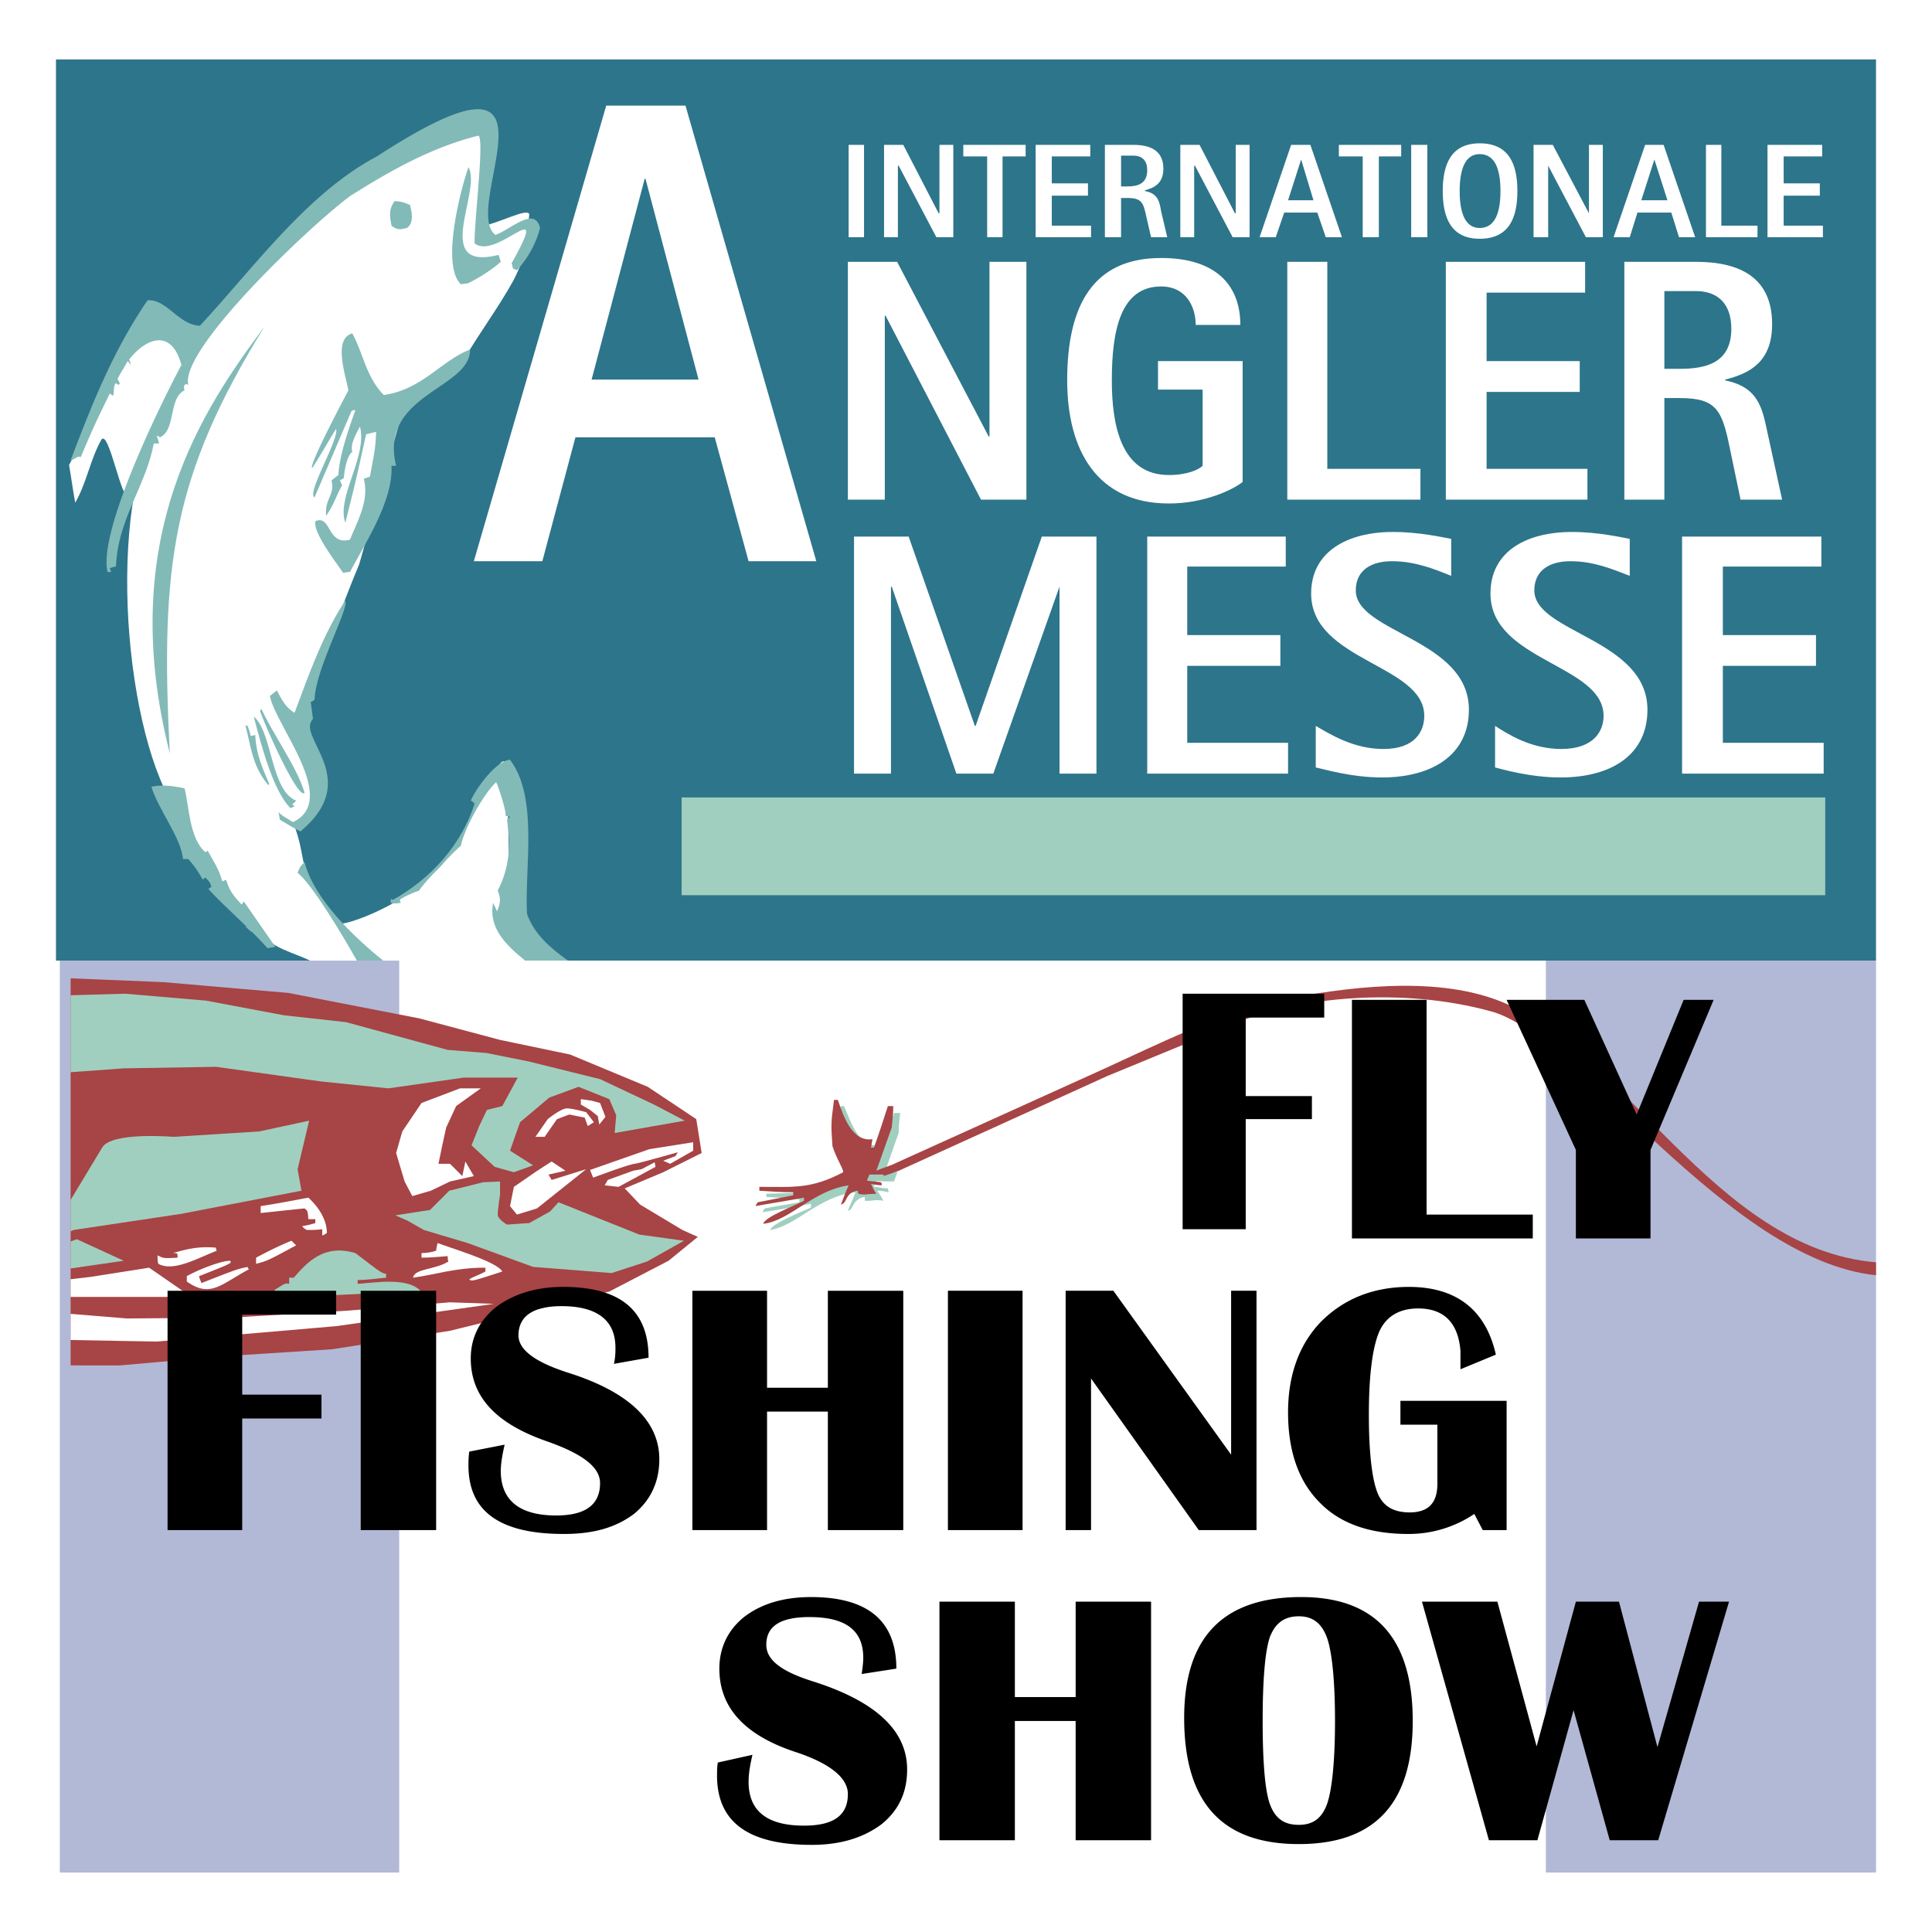 <?xml version="1.0" encoding="UTF-8"?> <svg xmlns="http://www.w3.org/2000/svg" width="2500" height="2500" viewBox="0 0 192.756 192.756"><path fill="#fff" d="M0 192.756h192.756V0H0v192.756z"></path><path fill="#2d758b" d="M5.585 95.841H187.17V5.931H5.585v89.91z"></path><path d="M20.25 86.09c-1.151-2.228-2.303-4.377-3.455-6.604-4.76-8.983-6.373-32.17.614-40.156 1.306-3.762-2.994 6.296-4.53 10.058-.691 1.076-1.996-6.604-2.764-5.528-1.151 2.074-1.458 4.3-2.61 6.296-.231-1.228-.384-2.456-.615-3.762 2.611-4.837 5.145-9.751 7.678-14.588 1.766.921 3.532 1.843 5.375 2.764 5.221-8.83 12.438-15.663 22.497-19.656 1.842-.998 3.685-2.073 5.528-3.071.077 2.381.154 4.684.23 7.063.077 1.152 0 2.457.077 3.608 1.612-.307 4.3-1.765 4.53-1.151-.077.768-.23 1.996.461 2.15-.691 1.228-1.382 3.225-2.074 4.53-1.688 2.994-3.147 4.837-4.913 7.831-1.382.461-4.377 3.532-5.759 3.916l-4.683 16.508c-1.767 4.223-3.61 9.443-5.221 13.667.46 1.843.076 3.762.614 5.605-.154.921.997 2.687.844 3.608-.998.999-1.689 2.534-2.61 3.456.768 2.226.537 2.995 1.382 5.22 1.075 1.152 2.15 3.609 2.687 4.224.538.537 5.528-1.459 8.062-3.532.845-.769 2.611-1.997 3.762-3.993 2.534-4.376 4.838-10.135 5.068-8.215.23 2.687.46 10.058.307 15.279l4.224 4.223H30.927c-1.737-.863-3.799-1.199-4.918-2.841L20.25 86.09z" fill-rule="evenodd" clip-rule="evenodd" fill="#fff"></path><path d="M56.664 95.841c-1.764-1.266-3.396-2.663-4.089-4.684-.231-4.76 1.152-11.594-1.69-15.356-1.381.077-3.378 2.841-3.915 4.069.153.077.23.154.384.308-1.306 4.069-4.3 7.447-8.139 9.597-.077 0-.154-.077-.231-.077v.384c.386.077.386.077 1 0-.077-.154-.077-.23-.077-.384.614-.307 1.228-.614 1.92-.844.153-.461 3.761-4.223 4.146-4.454.383-1.842 2.303-5.221 3.532-6.373.46 1.075 1.074 3.225.921 3.379.23 0 .307.077.46.077-.076.154-.23.154-.307.307.384 2.38.307 4.684-.921 7.064.307.767.307 1.228-.077 2.073-.076-.231-.23-.538-.383-.845-.482 2.496 1.26 4.192 3.2 5.759h4.266zm-18.434 0c-3.013-2.426-6.918-6.193-7.845-9.828-.46.461-.46.461-.691 1.075 1.442 1.098 4.601 6.427 5.913 8.752h2.623v.001zM27.468 94.459c-1.075-1.536-2.073-2.995-3.148-4.531-.077.077-.077.231-.231.308-.845-.922-1.152-1.306-1.536-2.457-.153.076-.23.076-.383.153-.307-1.228-.922-2.073-1.459-3.071 0 .077-.077.077-.23.154-1.613-1.383-1.613-4.684-2.074-6.373-1.305-.23-1.996-.384-3.301-.154.614 2.15 2.994 5.145 3.148 7.218h.537c.768.921.768.921 1.459 2.073.077-.154.154-.154.23-.231.46.461.46.461.614.922-.077.077-.23.153-.307.229 1.612 1.766 4.376 4.146 5.912 5.912.231-.076.538-.076.769-.152z" fill-rule="evenodd" clip-rule="evenodd" fill="#82bab8"></path><path d="M25.088 93c0-.154 0-.307-.077-.461-.154-.077-.308-.077-.538-.077.23.154.461.384.615.538zM19.406 85.936c-.077-.538-.077-.538-.538-1.152-.153-.077-.307-.153-.461-.153.308.384.692.844.999 1.305zM30.078 82.865c6.143-5.221-.614-9.369 1.152-11.133-.077-.615-.154-1.152-.229-1.689.152-.077.306-.154.383-.231.077-3.071 3.455-9.06 3.071-9.905-2.228 3.379-3.608 7.295-5.067 11.21-.921-.537-1.305-1.381-1.766-2.226-.23.153-.459.384-.691.537.461 2.841 6.987 10.366 2.303 12.593-1.15-.692-1.15-.692-1.458-.999.076.23.076.461.153.768C30 83.018 30 83.018 30.078 82.865z" fill-rule="evenodd" clip-rule="evenodd" fill="#82bab8"></path><path d="M29.387 80.485c-.077-.154-.154-.154-.23-.23.153-.153.307-.23.384-.384-2.534-.998-2.38-6.91-4.223-8.369.691 2.611 1.919 7.448 3.685 9.137.154-.078.229-.154.384-.154zM30.385 79.102c-.691-2.456-3.224-5.988-4.299-8.368-.077.076-.077.153-.154.153.384 1.229 3.761 8.907 4.453 8.215zM26.853 78.181c-.767-1.766-1.305-3.071-1.382-4.837-.153 0-.307.077-.46.077a7.124 7.124 0 0 0-.308-.998s-.076 0-.23-.077c.615 2.303.691 4.069 2.303 5.989.077-.077.077-.154.077-.154zM34.915 57.067c1.688-3.148 4.3-7.141 4.146-10.596h.461c-1.766-7.141 7.448-7.678 7.371-11.594-2.841 1.075-4.76 3.993-8.599 4.53-1.766-1.766-2.073-4.223-3.148-6.142-1.92.537-.691 4.069-.384 5.682 0 0-4.07 7.601-3.609 7.754.845-1.305 1.612-2.687 2.38-3.916.307 1.075-2.994 6.45-2.15 6.834 1.229-2.841 2.457-5.759 3.686-8.599.153-.077.23-.154.384-.077-.615 1.689-1.613 4.53-1.689 6.45-.231.153-.385.307-.692.537.384 1.458-.691 1.766-.537 3.532.768-1.075 1.075-2.15 1.612-3.072-.153-.153-.153-.383-.23-.46.077-.077.307-.154.384-.23.077-.845.307-2.227.845-2.611-.23-.845.46-1.918.768-2.534.768 2.995-2.38 7.063-1.459 9.598 1.075-4.3 1.075-4.3 2.074-8.83.383-.077.614-.152.998-.229-.077 1.535-.077 1.535-.615 4.453-.153.077-.46.154-.614.23.538 2.15-.537 3.993-1.382 6.066-2.304.614-1.843-2.534-3.456-1.843-.23 1.152 1.997 3.993 2.764 5.144.23-.001.461-.077.691-.077z" fill-rule="evenodd" clip-rule="evenodd" fill="#82bab8"></path><path d="M11.113 57.067c-.076-.154-.153-.308-.153-.384.229-.077.46-.154.614-.154.154-4.683 2.994-8.061 3.762-12.285h.538a9.59 9.59 0 0 0-.231-.767c.077 0 .231.076.307.153 1.613-.691.845-3.915 2.457-4.683-.076-.384-.076-.384.077-.614.154 0 .231 0 .307.076-.921-3.609 12.668-16.354 16.201-18.888 4.146-2.61 8.139-4.837 12.746-5.989.614.384-.461 8.753-.384 10.75 2.227 1.765 7.754-5.298 3.686 1.996.077.154.077.307.153.537.078 0 .231.077.384.154 1.229-1.382 1.92-2.764 2.304-4.223-.538-2.227-2.918.153-4.453.691-3.609-2.764 8.369-20.961-11.824-7.832-6.987 3.686-12.362 11.21-17.66 16.892-2.15-.077-3.302-2.687-5.221-2.534-3.378 4.914-5.528 10.29-7.678 15.971.384-.077.768-.538.998-.308 1.382-3.224 1.382-3.224 2.918-6.373.153.154.229.154.307.231.153-.154 0-.768.23-1.229.154 0 .231.078.307.154l.154-.154a98.573 98.573 0 0 1-.23-.46c.307-.614.691-1.152.998-1.766.153.153.23.23.307.384 0-.23-.077-.384-.154-.538 1.688-2.15 4.223-3.148 5.221.538-1.766 3.302-8.369 16.508-7.37 20.654h.382z" fill-rule="evenodd" clip-rule="evenodd" fill="#82bab8"></path><path d="M46.663 28.274c1.151-.537 2.534-1.459 3.301-2.15-.077-.23-.153-.537-.23-.691-6.757 1.689-1.612-6.373-2.995-8.753-.767 2.149-2.764 9.752-.767 11.671.23 0 .46-.077.691-.077zM40.597 22.746c.768-.538.461-1.689.307-2.303-.768-.308-.768-.308-1.535-.384-.538.768-.538 1.305-.309 2.456.539.461.923.384 1.537.231zM16.948 75.187c-5.528-21.652 3.456-34.551 9.445-42.613-9.137 14.819-10.443 23.725-9.445 42.613z" fill-rule="evenodd" clip-rule="evenodd" fill="#82bab8"></path><path d="M84.592 49.849h3.686v-18.35h.076l9.521 18.35h4.53V26.124H98.72v17.429h-.077l-9.137-17.429h-4.914v23.725zm39.387-13.82h-8.445v2.841h4.453v7.601c-.384.384-1.535.922-3.379.922-4.837 0-5.681-5.145-5.681-9.445 0-4.913.844-9.367 4.914-9.367 2.533 0 3.454 2.073 3.454 3.839h4.454c0-3.916-2.38-6.68-7.908-6.68-6.757 0-9.367 4.685-9.367 12.208 0 6.987 2.994 12.285 10.134 12.285 3.687 0 6.527-1.458 7.371-2.15V36.029zm4.455 13.82h13.283v-3.071h-9.291V26.124h-3.992v23.725zm15.816 0h14.128v-3.071h-10.059V39.1h9.291v-3.071h-9.291v-6.834h9.828v-3.071H144.25v23.725zm17.812 0h3.993V39.715h1.535c3.686 0 4.223 1.228 4.991 4.99l1.075 5.144h4.146l-1.459-6.679c-.537-2.534-.921-4.531-4.222-5.222v-.077c2.457-.614 4.683-1.766 4.683-5.529 0-4.606-3.147-6.219-7.601-6.219h-7.142v23.726h.001zm3.994-20.807h3.148c2.226 0 3.531 1.305 3.531 3.762 0 3.455-2.61 3.993-5.145 3.993h-1.535v-7.755h.001zM47.276 55.992h6.833l3.302-12.362h13.897l3.378 12.362h6.757L68.391 10.538h-7.908L47.276 55.992zm17.046-38.16h.077l5.297 20.04H59.023l5.299-20.04zM84.669 23.667h1.535v-9.213h-1.535v9.213zm3.532 0h1.382v-7.14h.076l3.763 7.14h1.689v-9.213h-1.382v6.833h-.077l-3.532-6.833h-1.919v9.213zm10.288 0h1.535v-8.062h2.304v-1.151h-6.219v1.151h2.38v8.062zm4.837 0h5.527v-1.152h-3.915v-2.994h3.608v-1.228h-3.608v-2.688h3.839v-1.151h-5.451v9.213zm6.91 0h1.612v-3.915h.614c1.459 0 1.612.46 1.92 1.919l.46 1.996h1.613l-.614-2.61c-.154-.922-.308-1.766-1.613-1.997v-.076c.923-.23 1.843-.691 1.843-2.15 0-1.766-1.229-2.38-2.993-2.38h-2.842v9.213zm1.613-8.138h1.229c.921 0 1.381.537 1.381 1.458 0 1.382-.998 1.613-1.996 1.613h-.614v-3.071zm5.912 8.138h1.382v-7.14h.077l3.762 7.14h1.689v-9.213h-1.382v6.833h-.076l-3.532-6.833h-1.92v9.213zm7.908 0h1.613l.844-2.457h3.302l.845 2.457h1.612l-3.147-9.213h-1.921l-3.148 9.213zm4.146-7.755l1.229 4.07h-2.534l1.305-4.07zm6.143 7.755v-8.062h-2.38v-1.151h6.219v1.151h-2.228v8.062h-1.611zm4.837 0h1.612v-9.213h-1.612v9.213zm6.833.154c2.918 0 3.763-2.073 3.763-4.761 0-2.687-.845-4.76-3.763-4.76-2.84 0-3.686 2.073-3.686 4.76 0 2.688.846 4.761 3.686 4.761zm-1.996-4.761c0-1.996.461-3.685 1.996-3.685 1.613 0 2.074 1.689 2.074 3.685 0 1.997-.461 3.686-2.074 3.686-1.535 0-1.996-1.689-1.996-3.686zm7.371 4.607h1.459v-7.14l3.762 7.14h1.689v-9.213h-1.383v6.833l-3.607-6.833h-1.92v9.213zm7.984 0h1.613l.768-2.457h3.379l.768 2.457h1.612l-3.148-9.213h-1.843l-3.149 9.213zm4.071-7.755l1.305 4.07h-2.61l1.305-4.07zm5.144 7.755h5.144v-1.152h-3.608v-8.061h-1.535v9.213h-.001zm6.142 0h5.528v-1.152h-3.915v-2.994h3.607v-1.228h-3.607v-2.688h3.839v-1.151h-5.452v9.213zM85.206 77.183h3.686V58.526h.077l6.449 18.657h3.686l6.604-18.657v18.657h3.685V53.535h-5.451l-6.604 18.889h-.076l-6.604-18.889h-5.451v23.648h-.001zm29.253 0h14.051v-3.071h-10.058v-7.678h9.291v-3.071h-9.291v-6.834h9.828v-2.994h-13.821v23.648zm30.329-23.418c-.846-.153-3.148-.691-5.836-.691-4.453 0-8.139 1.918-8.139 6.142 0 6.757 11.287 7.064 11.287 12.208 0 1.536-.922 3.302-4.07 3.302-2.993 0-5.298-1.459-6.757-2.303v4.146c.769.153 3.532.998 6.604.998 5.066 0 8.676-2.303 8.676-6.757 0-7.063-11.287-7.678-11.287-11.901 0-2.073 1.612-2.917 3.609-2.917 2.38 0 4.376.844 5.912 1.459v-3.686h.001zm17.813 0c-.845-.153-3.148-.691-5.759-.691-4.53 0-8.138 1.918-8.138 6.142 0 6.757 11.285 7.064 11.285 12.208 0 1.536-.998 3.302-4.223 3.302-2.994 0-5.297-1.459-6.603-2.303v4.146c.613.153 3.454.998 6.526.998 5.144 0 8.676-2.303 8.676-6.757 0-7.063-11.286-7.678-11.286-11.901 0-2.073 1.612-2.917 3.608-2.917 2.381 0 4.299.844 5.912 1.459v-3.686h.002zm5.22 23.418h14.127v-3.071H171.89v-7.678h9.291v-3.071h-9.291v-6.834h9.828v-2.994h-13.897v23.648z" fill-rule="evenodd" clip-rule="evenodd" fill="#fff"></path><path fill="#a1cfbf" d="M68.008 89.314h114.095v-9.751H68.008v9.751z"></path><path fill="#fff" d="M5.585 186.824H187.17V95.841H5.585v90.983z"></path><path fill="#b2b9d6" d="M5.969 186.824h33.86V95.841H5.969v90.983zM154.231 186.824h32.939V95.841h-32.939v90.983z"></path><path d="M85.819 117.646l24.264-10.98c5.375-2.455 11.517-5.527 17.275-6.832 6.987-1.383 15.51-2.457 21.959-.078 12.584 4.664 21.603 24.811 37.853 26.184v1.293c-14.902-1.562-29.793-24.027-38.391-26.324-8.905-2.457-19.271-1.459-25.644 1.229l-12.669 5.221-23.495 10.672-1.152-.385zM7.044 97.607l9.289.383 12.439 1.074 13.054 2.536 8.061 2.15 6.987 1.459 7.755 3.225 4.837 3.222.538 3.379-3.839 1.92-3.839 1.611 1.535 1.614 4.223 2.535 1.536.689-2.918 2.381-5.912 3.07-15.894 3.916-11.747 1.844-10.749.69-10.442.922H7.044v-38.62z" fill-rule="evenodd" clip-rule="evenodd" fill="#a74445"></path><path d="M50.118 126.859c-3.071.998-3.071.998-3.302.77.538-.309 1.075-.463 1.613-.77v-.383c-3.072 0-4.915.689-7.218.998.154-.922 2.15-.77 3.532-1.613-.077-.154-.077-.307-.077-.537-.921.076-1.766.154-2.61.154v-.461c.537 0 .998-.078 1.458-.23 0-.154.078-.539.154-.768 1.152.461 5.912 1.842 6.45 2.84z" fill-rule="evenodd" clip-rule="evenodd" fill="#fff"></path><path d="M42.056 128.934c-4.914-.078-9.982.537-14.665.383v-.615c1.075-.689 1.075-.689 1.458-.613v-.613h.461c1.382-1.613 3.071-3.379 6.143-2.457 2.61 1.996 2.61 1.996 3.071 2.072v.385c-.921.076-1.843.23-2.841.23v.383c1.459-.077 5.221-.769 6.373.845z" fill-rule="evenodd" clip-rule="evenodd" fill="#a1cfbf"></path><path d="M32.611 123.021c-.154.076-.307.23-.461.23v-.615c-.537.078-1.075.078-1.535.078-.154-.078-.384-.232-.461-.385a7.982 7.982 0 0 0 1.305-.307v-.385h-.691c-.077-.844-.077-.844-.384-1.074-1.536.154-2.917.307-4.376.461v-.691c1.535-.23 3.148-.537 4.76-.846 1.153 1.077 1.843 2.306 1.843 3.534zM29.541 124.248c-2.841 1.537-2.841 1.537-3.993 1.844v-.613c1.152-.615 2.38-1.23 3.532-1.689l.461.458zM24.857 126.629c-2.764 1.459-3.839 2.918-6.219 1.229v-.537c1.228-.691 3.455-1.535 4.299-1.535.231.23.231.23-3.071 1.535 0 .154.154.461.231.691 3.531-1.383 3.531-1.383 4.606-1.613 0 .078.077.23.154.23zM21.632 124.787c-1.842.691-4.299 2.15-5.835 1.305-.077-.23-.077-.537-.077-.846.614.309.614.309 1.996.232 0-.461 0-.461-.46-.461 1.382-.385 2.457-.691 4.3-.537 0 .153 0 .231.076.307z" fill-rule="evenodd" clip-rule="evenodd" fill="#fff"></path><path fill-rule="evenodd" clip-rule="evenodd" fill="#a1cfbf" d="M7.044 99.297l5.451-.154 8.063.691 7.754 1.459 6.219.689 10.135 2.766 3.839.307 4.223.843 7.141 1.768 5.375 2.533 3.071 1.612-6.987 1.228.152-1.766-.69-1.613-3.071-1.226-2.918 1.074-2.917 2.457-.999 2.84 2.304 1.459-1.919.691-1.92-.537-2.303-2.15.767-1.92.768-1.612 1.536-.384 1.535-2.84h-5.374l-7.525 1.074-6.756-.691-10.442-1.459-9.214.154-5.298.385v-7.678z"></path><path fill-rule="evenodd" clip-rule="evenodd" fill="#fff" d="M45.895 108.586l-3.839 1.459-1.92 2.842-.615 2.148.846 2.842.767 1.459 1.843-.537 1.919-.922 2.38-.537-.844-1.459-.307 1.459-1.229-1.229h-1.151l.384-1.843.384-1.766.998-2.15 2.457-1.766h-2.073zM7.044 127.629l1.996-.233 5.835-.919 4.224 2.918H7.044v-1.766zM53.419 113.424h.922l1.228-1.768 1.229-.459 1.535.307.307.844.615-.383-.768-.998s-1.306-.383-1.92-.383c-.614 0-1.918 1.072-1.918 1.072l-1.23 1.768zM57.949 110.199l.922.537.767.614.154.845.614-.767-.537-1.383-.846-.231-1.074-.154v.539zM58.871 116.725l.307.768s3.685-1.381 4.146-1.381c.537-.078 4.299-1.152 4.299-1.152l-.229.385-1.229.461.691.307 2.303-1.307v-.844l-4.376.691-5.912 2.072z"></path><path fill-rule="evenodd" clip-rule="evenodd" fill="#fff" d="M60.33 118.26l.307-.537 2.533-.92.845-.155 1.305-.691.077.461-3.686 1.996-1.381-.154zM55.032 115.881l1.382.922-1.689.383.307.537 3.455-1.075-4.914 3.916-1.997.614-.691-.844.385-1.92 2.226-1.535 1.536-.998z"></path><path d="M39.445 121.256l3.455-.537 1.92-1.92 3.378-.846 1.689-.076v1.305s-.23 1.537-.23 1.996c0 .461.921.998.921.998l2.227-.152 2.073-1.152.845-.922 8.062 3.225 4.453.615-3.686 2.072-3.532 1.152-7.831-.615-6.526-2.379-4.377-1.305-1.612-.922-1.229-.537z" fill-rule="evenodd" clip-rule="evenodd" fill="#a1cfbf"></path><path fill-rule="evenodd" clip-rule="evenodd" fill="#fff" d="M7.044 132.465v-1.381l5.604.459 10.289-.076 11.594-.692 10.365-.843 4.377.152-15.74 2.227-17.89 1.537-8.599-.155v-1.228z"></path><path d="M7.044 122.867v-3.148l3.148-5.221c.921-1.611 7.141-1.074 7.141-1.074l8.521-.537 4.991-1.076-1.152 4.838.384 2.15-11.977 2.303-10.749 1.613s-.384.152-.307.152zM7.044 123.865l.614-.23 4.684 2.15-5.298.768v-2.688zM89.659 113.039c-.537 1.459-.997 2.918-1.535 4.301.461-.154.998-.309 1.459-.537-.154.383-.231.689-.384 1.074-.614 0-1.228 0-1.843-.076-.077.229-.154.459-.154.613.461 0 .845.152 1.383.152 0 .154.077.232.077.385-.384-.076-.691-.152-1.152-.152.23.307.461.613.614.998-.922-.154-1.152.076-1.843 0v-.385c-1.305.23-1.075 1.307-1.689 1.383.23-.615.537-1.229.768-1.844-3.686.385-5.913 3.379-8.523 3.764.154-.615 2.994-1.768 4.07-2.229v-.383c-1.69.307-3.225.615-4.837.844.076-.076.076-.229.23-.383 1.075-.23 2.303-.385 3.455-.615v-.307c-1.075-.076-2.227-.154-3.302-.23v-.307c3.455-.154 5.068.154 8.445-1.613 0-.307-.768-1.305-1.152-2.533-.23-2.227-.23-2.227.154-4.607h.307c.69 1.537 1.459 4.223 3.532 3.916-.077.307-.153.537-.23.922h.461c.383-1.383.844-2.842 1.228-4.146h.614c-.076.69-.153 1.304-.153 1.995z" fill-rule="evenodd" clip-rule="evenodd" fill="#a1cfbf"></path><path d="M88.969 112.502c-.538 1.459-.998 2.842-1.536 4.301.538-.232.998-.385 1.459-.539-.077.307-.23.539-.384.922h-1.766c-.077.23-.23.461-.23.615.46.076.921.076 1.382.152.077.076.077.23.077.307-.308 0-.769-.076-1.076-.152.154.307.307.691.538.998-.921 0-1.152.154-1.766 0-.077-.078-.077-.154-.077-.307-1.305.152-.998 1.227-1.689 1.381.23-.613.459-1.229.768-1.92-3.609.539-5.835 3.533-8.523 3.84.154-.691 3.071-1.766 4.069-2.303v-.309c-1.612.309-3.147.537-4.837.846.077-.154.154-.309.23-.385 1.152-.23 2.38-.461 3.532-.689v-.309c-1.152 0-2.227-.076-3.379-.152v-.385c3.455 0 5.145.23 8.369-1.459 0-.385-.691-1.383-1.075-2.609-.153-2.229-.153-2.229.154-4.607h.384c.537 1.535 1.382 4.223 3.455 3.916-.077.307-.077.613-.154.844h.307c.461-1.305.922-2.688 1.383-4.146h.537c.001.766-.076 1.458-.152 2.149z" fill-rule="evenodd" clip-rule="evenodd" fill="#a74445"></path><path d="M89.429 166.479l-3.455.537c.077-.613.154-1.152.154-1.611 0-2.766-1.768-4.07-5.375-4.07-2.917 0-4.3.922-4.3 2.764 0 1.537 1.535 2.688 4.761 3.686 6.219 1.996 9.29 4.914 9.29 8.754 0 2.303-.845 4.068-2.533 5.451-1.843 1.381-4.147 2.072-6.988 2.072-6.372 0-9.444-2.303-9.444-6.91 0-.307 0-.844.077-1.305l3.455-.768c-.229.998-.384 1.844-.384 2.688 0 2.918 1.843 4.377 5.528 4.377 2.918 0 4.377-1 4.377-3.148 0-1.613-1.766-3.072-5.298-4.223-5.067-1.689-7.524-4.455-7.524-8.293 0-2.074.844-3.84 2.457-5.145 1.689-1.305 3.915-1.996 6.68-1.996 5.681-.001 8.522 2.38 8.522 7.14zm11.824 5.22v11.9h-7.524v-23.801h7.524v9.52h6.065v-9.52h7.524V183.6h-7.524v-11.9h-6.065v-.001zm28.562-12.361c7.447 0 11.133 4.146 11.133 12.361 0 8.217-3.762 12.285-11.363 12.285-7.679 0-11.44-4.146-11.44-12.592 0-7.986 3.838-12.054 11.67-12.054zm-.23 1.92c-1.459 0-2.38.689-2.917 2.148-.461 1.459-.692 4.225-.692 8.293 0 4.07.231 6.834.692 8.217.537 1.533 1.458 2.148 2.917 2.148 1.382 0 2.304-.615 2.841-2.148.461-1.383.768-4.146.768-8.217 0-4.068-.307-6.834-.768-8.215-.537-1.537-1.459-2.226-2.841-2.226zm42.92-1.459L165.44 183.6h-4.837l-3.607-12.975-3.609 12.975h-4.837l-6.68-23.801h7.524l3.915 14.434 3.916-14.434h4.3l3.84 14.512 4.146-14.512h2.994zM142.331 99.756v21.422h10.595v2.381h-18.043V99.756h7.448zm28.639 0h-2.994l-4.684 11.441-5.221-11.441h-7.756l6.91 14.973v8.83h7.448v-8.83l6.297-14.973zM132.119 99.143v2.378h-7.833v7.833h6.604v2.302h-6.604v10.981h-6.295V99.143h14.128zM33.533 128.779v2.381h-9.367v7.984h7.908v2.381h-7.908v11.133h-7.448v-23.879h16.815zm2.457 0h7.524v23.879H35.99v-23.879zm7.524 0H35.99h7.524zm21.192 6.68l-3.456.613c.153-.689.153-1.15.153-1.611 0-2.688-1.766-4.146-5.374-4.146-2.841 0-4.3.998-4.3 2.918 0 1.383 1.536 2.611 4.837 3.686 6.144 1.92 9.214 4.838 9.214 8.676 0 2.227-.845 4.07-2.534 5.453-1.843 1.381-4.069 1.996-6.987 1.996-6.373 0-9.521-2.229-9.521-6.834 0-.385 0-.77.077-1.383l3.532-.691c-.23.998-.384 1.92-.384 2.611 0 2.918 1.843 4.453 5.528 4.453 2.918 0 4.377-1.074 4.377-3.225 0-1.613-1.766-2.918-5.221-4.146-5.144-1.766-7.678-4.453-7.678-8.293 0-2.148.921-3.838 2.534-5.143 1.766-1.305 3.992-1.998 6.679-1.998 5.759 0 8.524 2.38 8.524 7.064zm11.823 5.375v11.824h-7.448v-23.879h7.448v9.674h6.066v-9.674h7.524v23.879h-7.524v-11.824h-6.066zm18.045-12.055h7.448v23.879h-7.448v-23.879zm7.447 0h-7.447 7.447zm23.341 0v23.879h-5.759l-10.75-15.127v15.127h-2.533v-23.879h4.761l11.748 16.354v-16.354h2.533zm14.358 10.981h10.596v12.898h-2.381l-.844-1.611a11.68 11.68 0 0 1-6.604 1.996c-3.762 0-6.757-1-8.829-3.148-2.073-2.074-3.148-5.068-3.148-8.984 0-3.686 1.075-6.756 3.302-9.059 2.227-2.227 5.145-3.457 8.753-3.457 4.761 0 7.679 2.305 8.677 6.758l-3.532 1.459v-1.844c-.23-2.764-1.612-4.223-4.224-4.223-1.842 0-3.147.768-3.839 2.227-.69 1.535-1.075 4.301-1.075 8.369 0 3.762.308 6.373.846 7.756.537 1.381 1.611 1.996 3.225 1.996 1.842 0 2.764-.922 2.764-2.842v-5.912h-3.686v-2.379h-.001z" fill-rule="evenodd" clip-rule="evenodd"></path></svg> 